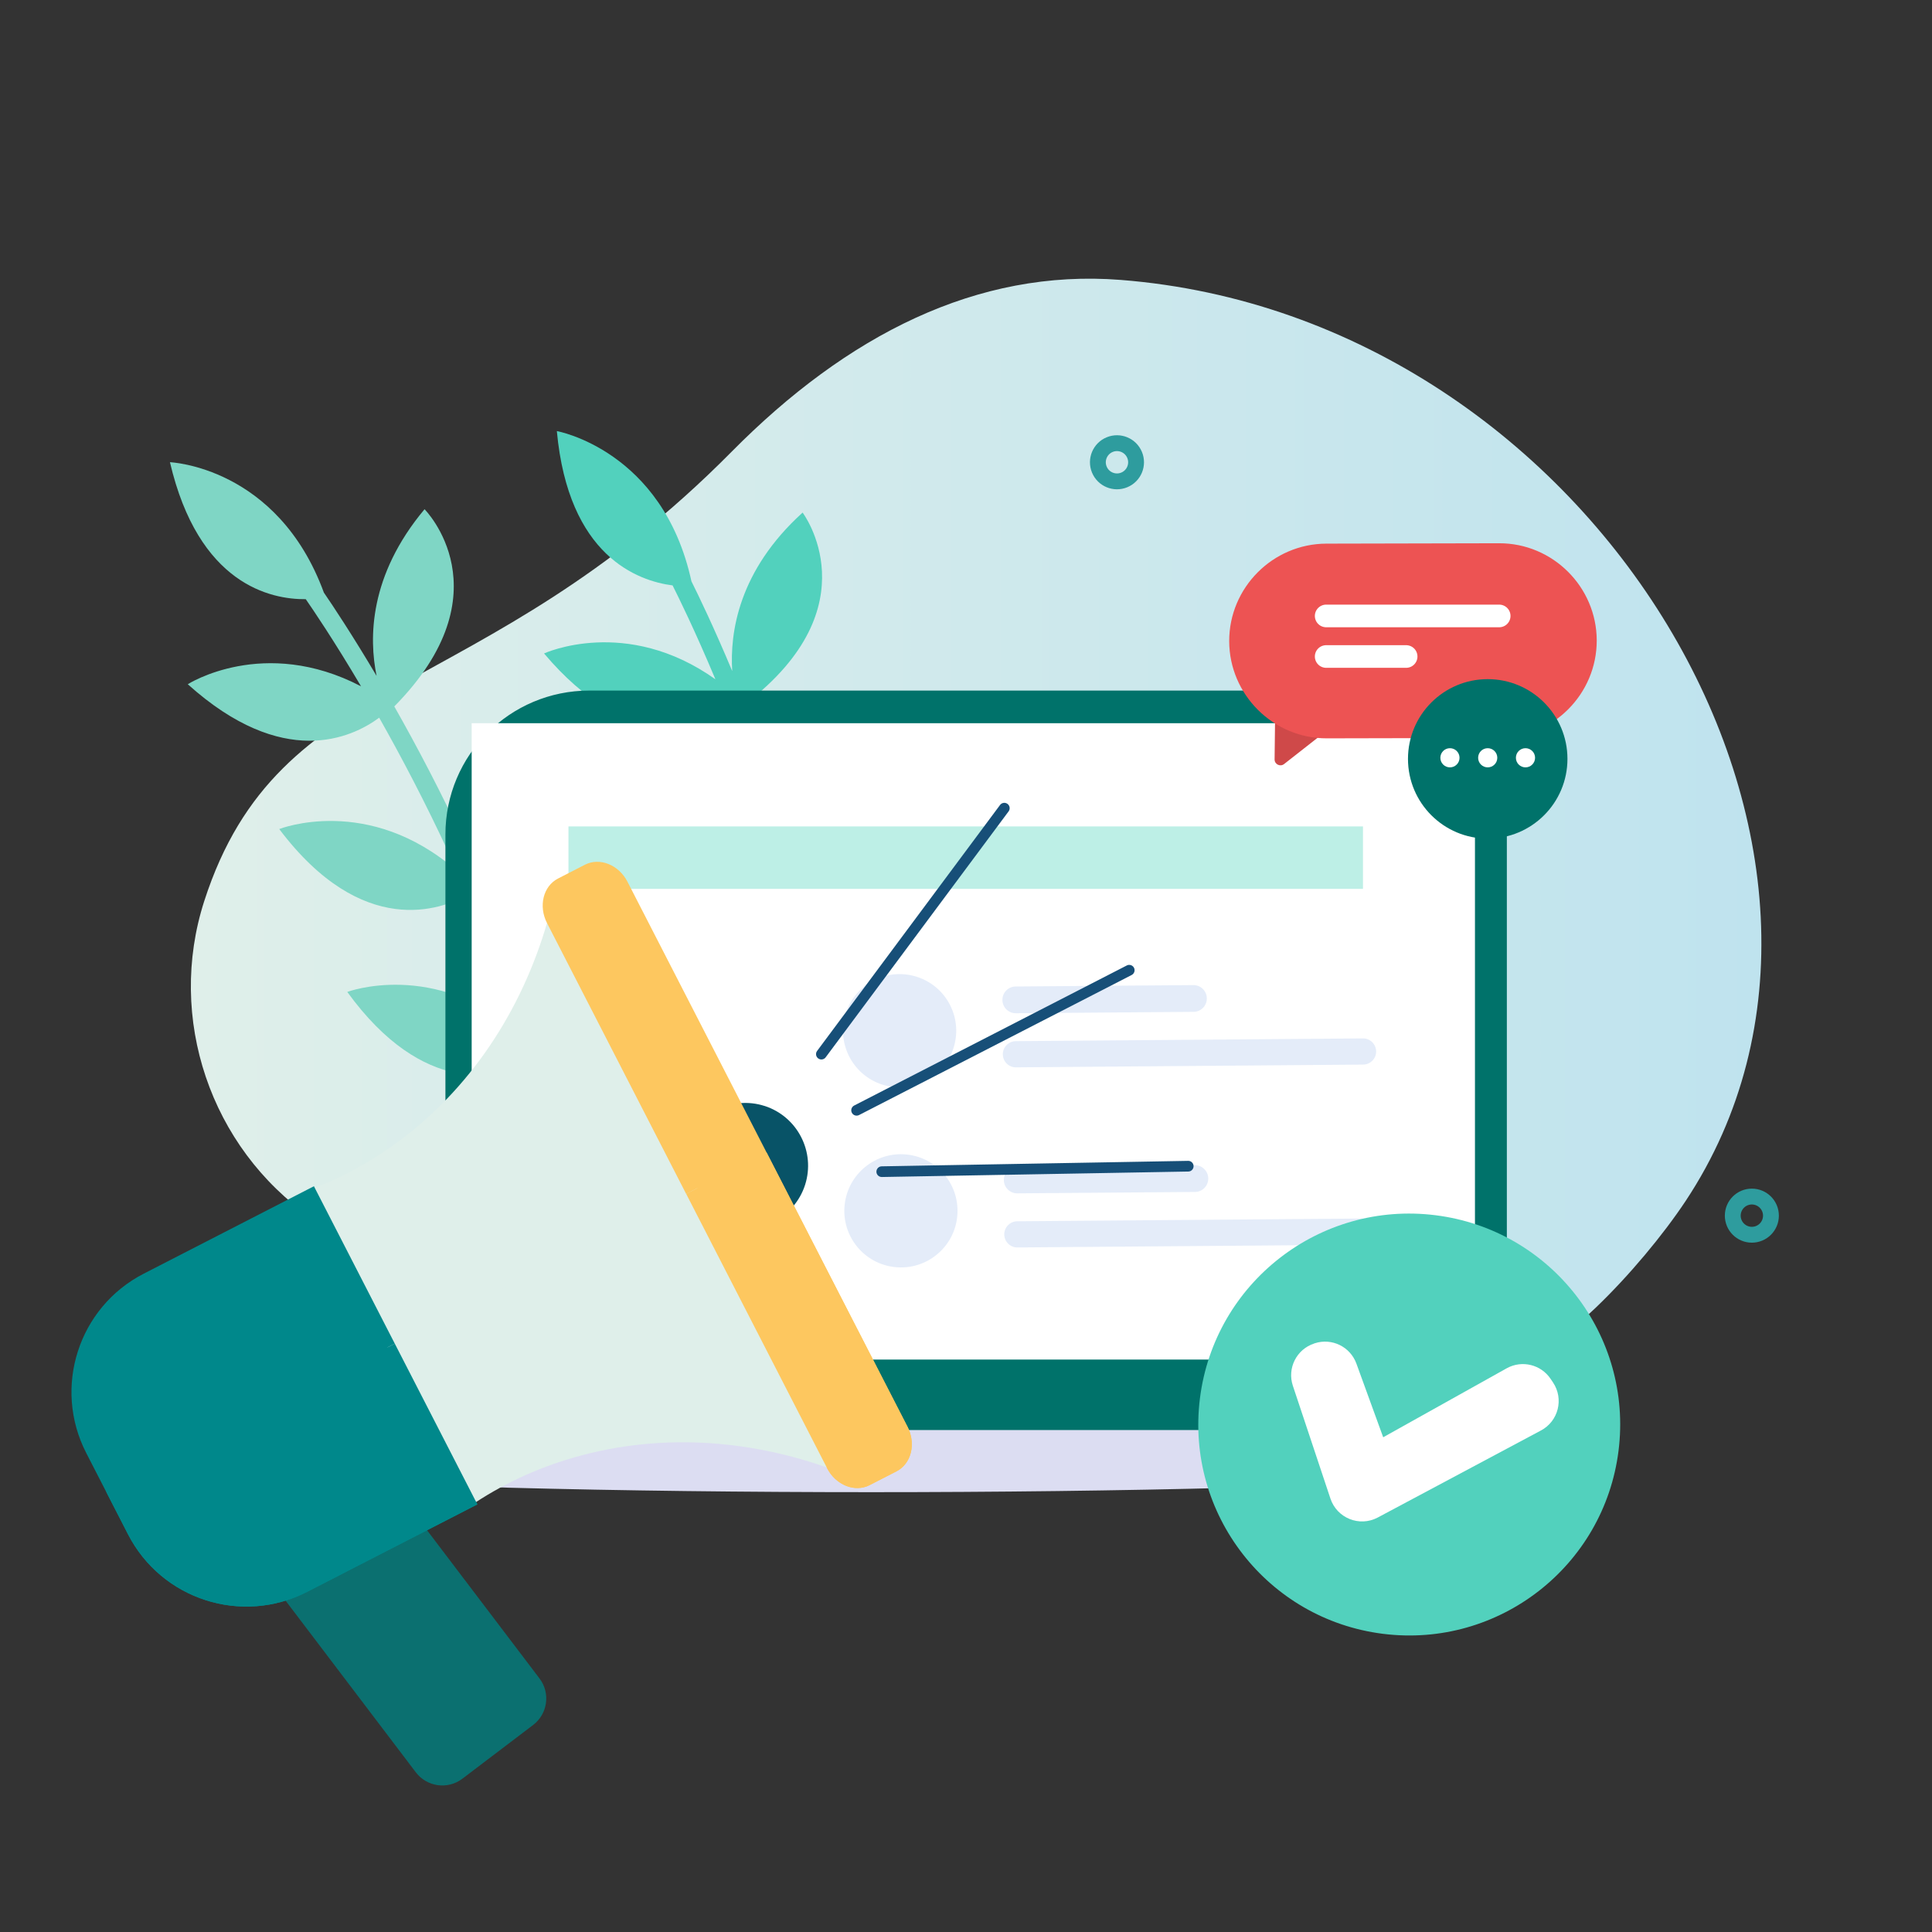 <?xml version="1.0" encoding="UTF-8"?><svg id="_圖層_1" xmlns="http://www.w3.org/2000/svg" xmlns:xlink="http://www.w3.org/1999/xlink" viewBox="0 0 512 512"><rect x="0" y="0" width="512" height="512" fill="#333333" stroke="none"/><defs><style>.cls-1{fill:#fff;}.cls-2{fill:#dcddf2;}.cls-3{stroke:#2e9c9e;stroke-miterlimit:10;stroke-width:4.2px;}.cls-3,.cls-4{fill:none;stroke-linecap:round;}.cls-5{fill:#dfefea;}.cls-6{fill:#52d1bd;}.cls-7{fill:url(#_鍊踑臇_蜸馯鳺艜_8);}.cls-8{fill:#085367;}.cls-9{fill:#00726a;}.cls-10{fill:#fdc75f;}.cls-11{fill:#0b7070;}.cls-12{fill:#00888b;}.cls-13{fill:#cf4949;}.cls-14{fill:#bdefe6;}.cls-15{fill:#ed5353;}.cls-16{fill:#174f78;}.cls-4{stroke:#fff;stroke-linejoin:round;stroke-width:6px;}.cls-17{fill:#7fd6c5;}.cls-18{fill:#e4ecf9;}</style><linearGradient id="_鍊踑臇_蜸馯鳺艜_8" x1="50.59" y1="219.02" x2="466.79" y2="219.02" gradientUnits="userSpaceOnUse"><stop offset="0" stop-color="#dfefea"/><stop offset="1" stop-color="#bfe3ee"/></linearGradient></defs><path class="cls-7" d="m446.7,318.29c60.57-91.39-23.51-234.24-149.72-244.11-38.04-2.98-72.52,14.63-103.11,45.55-66.99,67.71-119.81,57.23-139.75,119.09-19.93,61.86,46.31,137.52,148.4,73.43,74.62-46.85,150.54,101.14,220.39,34.28,8.82-8.44,17.81-19.23,23.79-28.24Z"/><path class="cls-17" d="m163.1,230.62c-17.08,13.34-21.14,28.57-21.61,38.8-4.13-12.46-8.69-24.12-13.24-34.65,33.01-23.72,16.21-48.61,16.21-48.61-16.31,13.22-20.37,28-20.86,38.22-.02-.05-.04-.09-.06-.14-6.5-14.05-13.13-26.6-19.05-37.03,29.95-30.33,8.02-52.26,8.02-52.26-14.73,17.58-14.76,34.2-12.71,44.17-6.45-10.88-11.57-18.58-13.97-22.08-12.28-33.43-40.79-34.55-40.79-34.55,7.57,32.41,26.69,36.39,35.99,36.3,1.88,2.71,7.44,10.89,14.65,23.09-25.8-13.45-45.92-.55-45.92-.55,25.25,22.71,43.43,14.26,50.73,8.87,5.79,10.23,12.26,22.49,18.59,36.2.66,1.42,1.32,2.88,1.98,4.36-23.47-20.42-47.06-11.05-47.06-11.05,22.12,29.32,43.08,21.29,49.88,17.47,4.77,11.06,9.54,23.38,13.79,36.54-22.7-19.47-45.64-10.85-45.64-10.85,20.3,27.97,40.19,22.85,48.19,19.07,8.5,28.56,14.18,60.53,12,92.08-.09,1.36.94,2.55,2.3,2.64.27.02.54,0,.79-.07,1-.26,1.78-1.14,1.85-2.23,2.25-32.5-3.66-65.35-12.43-94.6,35.07-23.33,18.35-49.15,18.35-49.15Z"/><path class="cls-6" d="m249.67,237.54c-18.75,10.87-24.86,25.4-26.73,35.47-2.38-12.9-5.3-25.08-8.36-36.14,35.95-18.96,22.73-45.93,22.73-45.93-17.97,10.86-24.01,24.94-25.9,35-.01-.05-.03-.1-.04-.15-4.51-14.81-9.36-28.15-13.79-39.29,33.83-25.93,15.12-50.66,15.12-50.66-17,15.39-19.31,31.85-18.65,42.01-4.89-11.66-8.91-19.99-10.81-23.79-7.58-34.8-35.67-39.82-35.67-39.82,3.05,33.15,21.45,39.71,30.67,40.9,1.49,2.95,5.87,11.81,11.35,24.88-23.71-16.87-45.41-6.85-45.41-6.85,21.9,25.96,41.06,20.08,49.03,15.74,4.33,10.93,9.06,23.96,13.45,38.41.46,1.5.91,3.03,1.37,4.59-20.44-23.44-45.1-17.4-45.1-17.4,17.89,32.08,39.76,27,47.02,24.15,3.2,11.61,6.24,24.47,8.65,38.08-19.81-22.4-43.72-17.01-43.72-17.01,16.27,30.49,36.67,28.15,45.12,25.5,4.5,29.46,5.75,61.9-.74,92.85-.28,1.34.58,2.65,1.92,2.93.27.06.53.07.79.04,1.03-.12,1.92-.88,2.14-1.95,6.68-31.88,5.35-65.24.67-95.41,37.94-18.3,24.92-46.17,24.92-46.17Z"/><ellipse class="cls-2" cx="230.87" cy="386.67" rx="191.44" ry="8.77"/><rect class="cls-9" x="118.04" y="183.01" width="281.29" height="193.58" rx="38.13" ry="38.13"/><rect class="cls-1" x="125" y="191.66" width="265.88" height="172.35"/><circle class="cls-3" cx="296.01" cy="122.51" r="5.06" transform="translate(-24.35 122.6) rotate(-22.5)"/><circle class="cls-3" cx="464.26" cy="322.16" r="5.06"/><rect class="cls-14" x="150.65" y="219.02" width="210.55" height="16.55" transform="translate(511.85 454.58) rotate(180)"/><path class="cls-9" d="m383.36,378.98H87.21c-10.22,0-18.51-8.29-18.51-18.51v-.17h330.63v6.84c0,6.07-4.24,11.84-15.98,11.84Z"/><path class="cls-13" d="m338.06,177.89l-.28,23.35c-.02,1.31,1.49,2.05,2.52,1.24l13.06-10.24-15.3-14.36Z"/><path class="cls-15" d="m397.41,195.57l-45.8.1c-14.19.03-25.82-11.55-25.86-25.74h0c-.03-14.19,11.55-25.82,25.74-25.86l45.8-.1c14.19-.03,25.82,11.55,25.86,25.74h0c.03,14.19-11.55,25.82-25.74,25.86Z"/><line class="cls-4" x1="351.45" y1="163.23" x2="397.3" y2="163.23"/><line class="cls-4" x1="351.45" y1="173.98" x2="372.64" y2="173.98"/><circle class="cls-9" cx="394.26" cy="201.11" r="21.13"/><circle class="cls-1" cx="384.25" cy="200.82" r="2.54"/><circle class="cls-1" cx="394.26" cy="200.82" r="2.54"/><circle class="cls-1" cx="404.27" cy="200.82" r="2.54"/><circle class="cls-18" cx="238.39" cy="273.17" r="15" transform="translate(-97.33 136.28) rotate(-26.71)"/><path class="cls-18" d="m316.3,268.15l-47.08.37c-1.96.02-3.56-1.56-3.57-3.52h0c-.02-1.96,1.56-3.56,3.52-3.57l47.08-.37c1.96-.02,3.56,1.56,3.57,3.52h0c.02,1.96-1.56,3.56-3.52,3.57Z"/><path class="cls-18" d="m361.25,282.13l-91.99.73c-1.92.02-3.48-1.53-3.5-3.44h0c-.02-1.92,1.53-3.48,3.44-3.5l91.99-.73c1.92-.02,3.48,1.53,3.5,3.44h0c.02,1.92-1.53,3.48-3.44,3.5Z"/><circle class="cls-18" cx="238.77" cy="320.9" r="15" transform="translate(-105.31 524.86) rotate(-84.01)"/><path class="cls-18" d="m316.68,315.88l-47.08.37c-1.96.02-3.56-1.56-3.57-3.52h0c-.02-1.96,1.56-3.56,3.52-3.57l47.08-.37c1.96-.02,3.56,1.56,3.57,3.52h0c.02,1.96-1.56,3.56-3.52,3.57Z"/><path class="cls-18" d="m361.63,329.86l-91.99.73c-1.92.02-3.48-1.53-3.5-3.44h0c-.02-1.92,1.53-3.48,3.44-3.5l91.99-.73c1.92-.02,3.48,1.53,3.5,3.44h0c.02,1.92-1.53,3.48-3.44,3.5Z"/><circle class="cls-6" cx="373.45" cy="377.5" r="55.9" transform="translate(-47.64 701) rotate(-82.84)"/><path class="cls-1" d="m348.27,356.03l.16-.05c4.53-1.47,9.4.91,11.03,5.39l7.1,19.52,32.82-18.33c4.01-2.17,9.01-.93,11.55,2.86l.64.95c2.92,4.36,1.42,10.29-3.22,12.73l-43.26,23.07c-4.83,2.55-10.78.15-12.51-5.02l-9.96-29.91c-1.55-4.66.99-9.69,5.66-11.2Z"/><path class="cls-11" d="m142.97,444.8c2.95,3.88,2.18,9.41-1.7,12.35l-18.73,14.22c-3.88,2.95-9.41,2.18-12.35-1.7l-36.42-48c-2.95-3.88-2.19-9.41,1.69-12.35l18.73-14.22c3.88-2.94,9.41-2.18,12.36,1.7l36.42,48Z"/><path class="cls-8" d="m202.61,293.09c-8.74-2.81-18.12,2.01-20.91,10.75-2.82,8.74,1.98,18.09,10.73,20.9h.01s0,0,.01,0c8.73,2.8,18.11-2.02,20.91-10.75,2.79-8.74-2.02-18.09-10.75-20.91h0Z"/><path class="cls-5" d="m81.39,315.56l31.6,61.52,82.1-42.18-48.84-95.07c-5.92,23.81-18.74,45.35-37.99,60.64-8.41,6.67-17.47,11.67-26.87,15.09Z"/><path class="cls-12" d="m83.2,314.36l-45.1,23.17c-17.33,8.9-24.15,30.17-15.26,47.5l11.08,21.57c8.9,17.33,30.17,24.16,47.49,15.25l45.1-23.17-43.32-84.32Z"/><path class="cls-10" d="m230.47,393.57c-3.93,2.02-8.98,0-11.29-4.49l-74.22-144.47c-2.31-4.49-1-9.77,2.92-11.79l7.11-3.65c3.93-2.02,8.98,0,11.29,4.49l74.22,144.46c2.3,4.49.99,9.78-2.93,11.79l-7.11,3.65Z"/><path class="cls-5" d="m223.72,390.61l-38.91-75.73-82.1,42.18,21.68,42.18c8.26-5.65,17.6-10.11,27.91-13.05,23.64-6.76,48.62-4.63,71.42,4.42Z"/><path class="cls-12" d="m104.63,356.07l-76.48,39.29,5.77,11.24c8.9,17.33,30.17,24.16,47.49,15.25l45.1-23.17-21.89-42.61Z"/><path class="cls-10" d="m240.51,378.13l-37.35-72.7-21.32,10.95,37.35,72.7c2.31,4.49,7.36,6.5,11.29,4.49l7.11-3.65c3.92-2.02,5.23-7.3,2.93-11.79Z"/><path class="cls-16" d="m226.58,295.59c-.35-.11-.65-.35-.83-.7-.36-.7-.08-1.55.61-1.91l72.25-37.12c.7-.36,1.55-.08,1.91.61.36.7.08,1.55-.61,1.91l-72.25,37.12c-.35.18-.74.2-1.08.09h0Z"/><path class="cls-16" d="m217.24,280.7c-.14-.05-.28-.12-.41-.21-.63-.47-.76-1.35-.29-1.98l48.48-65.18c.47-.63,1.35-.76,1.98-.29.63.47.76,1.35.29,1.98l-48.48,65.18c-.37.5-1.01.68-1.57.5h0Z"/><path class="cls-16" d="m233.24,311.85c-.56-.18-.97-.7-.98-1.32-.01-.78.61-1.43,1.39-1.44l81.22-1.45c.78-.02,1.43.61,1.44,1.39.01.78-.61,1.43-1.39,1.44l-81.22,1.45c-.16,0-.31-.02-.46-.07h0Z"/></svg>
